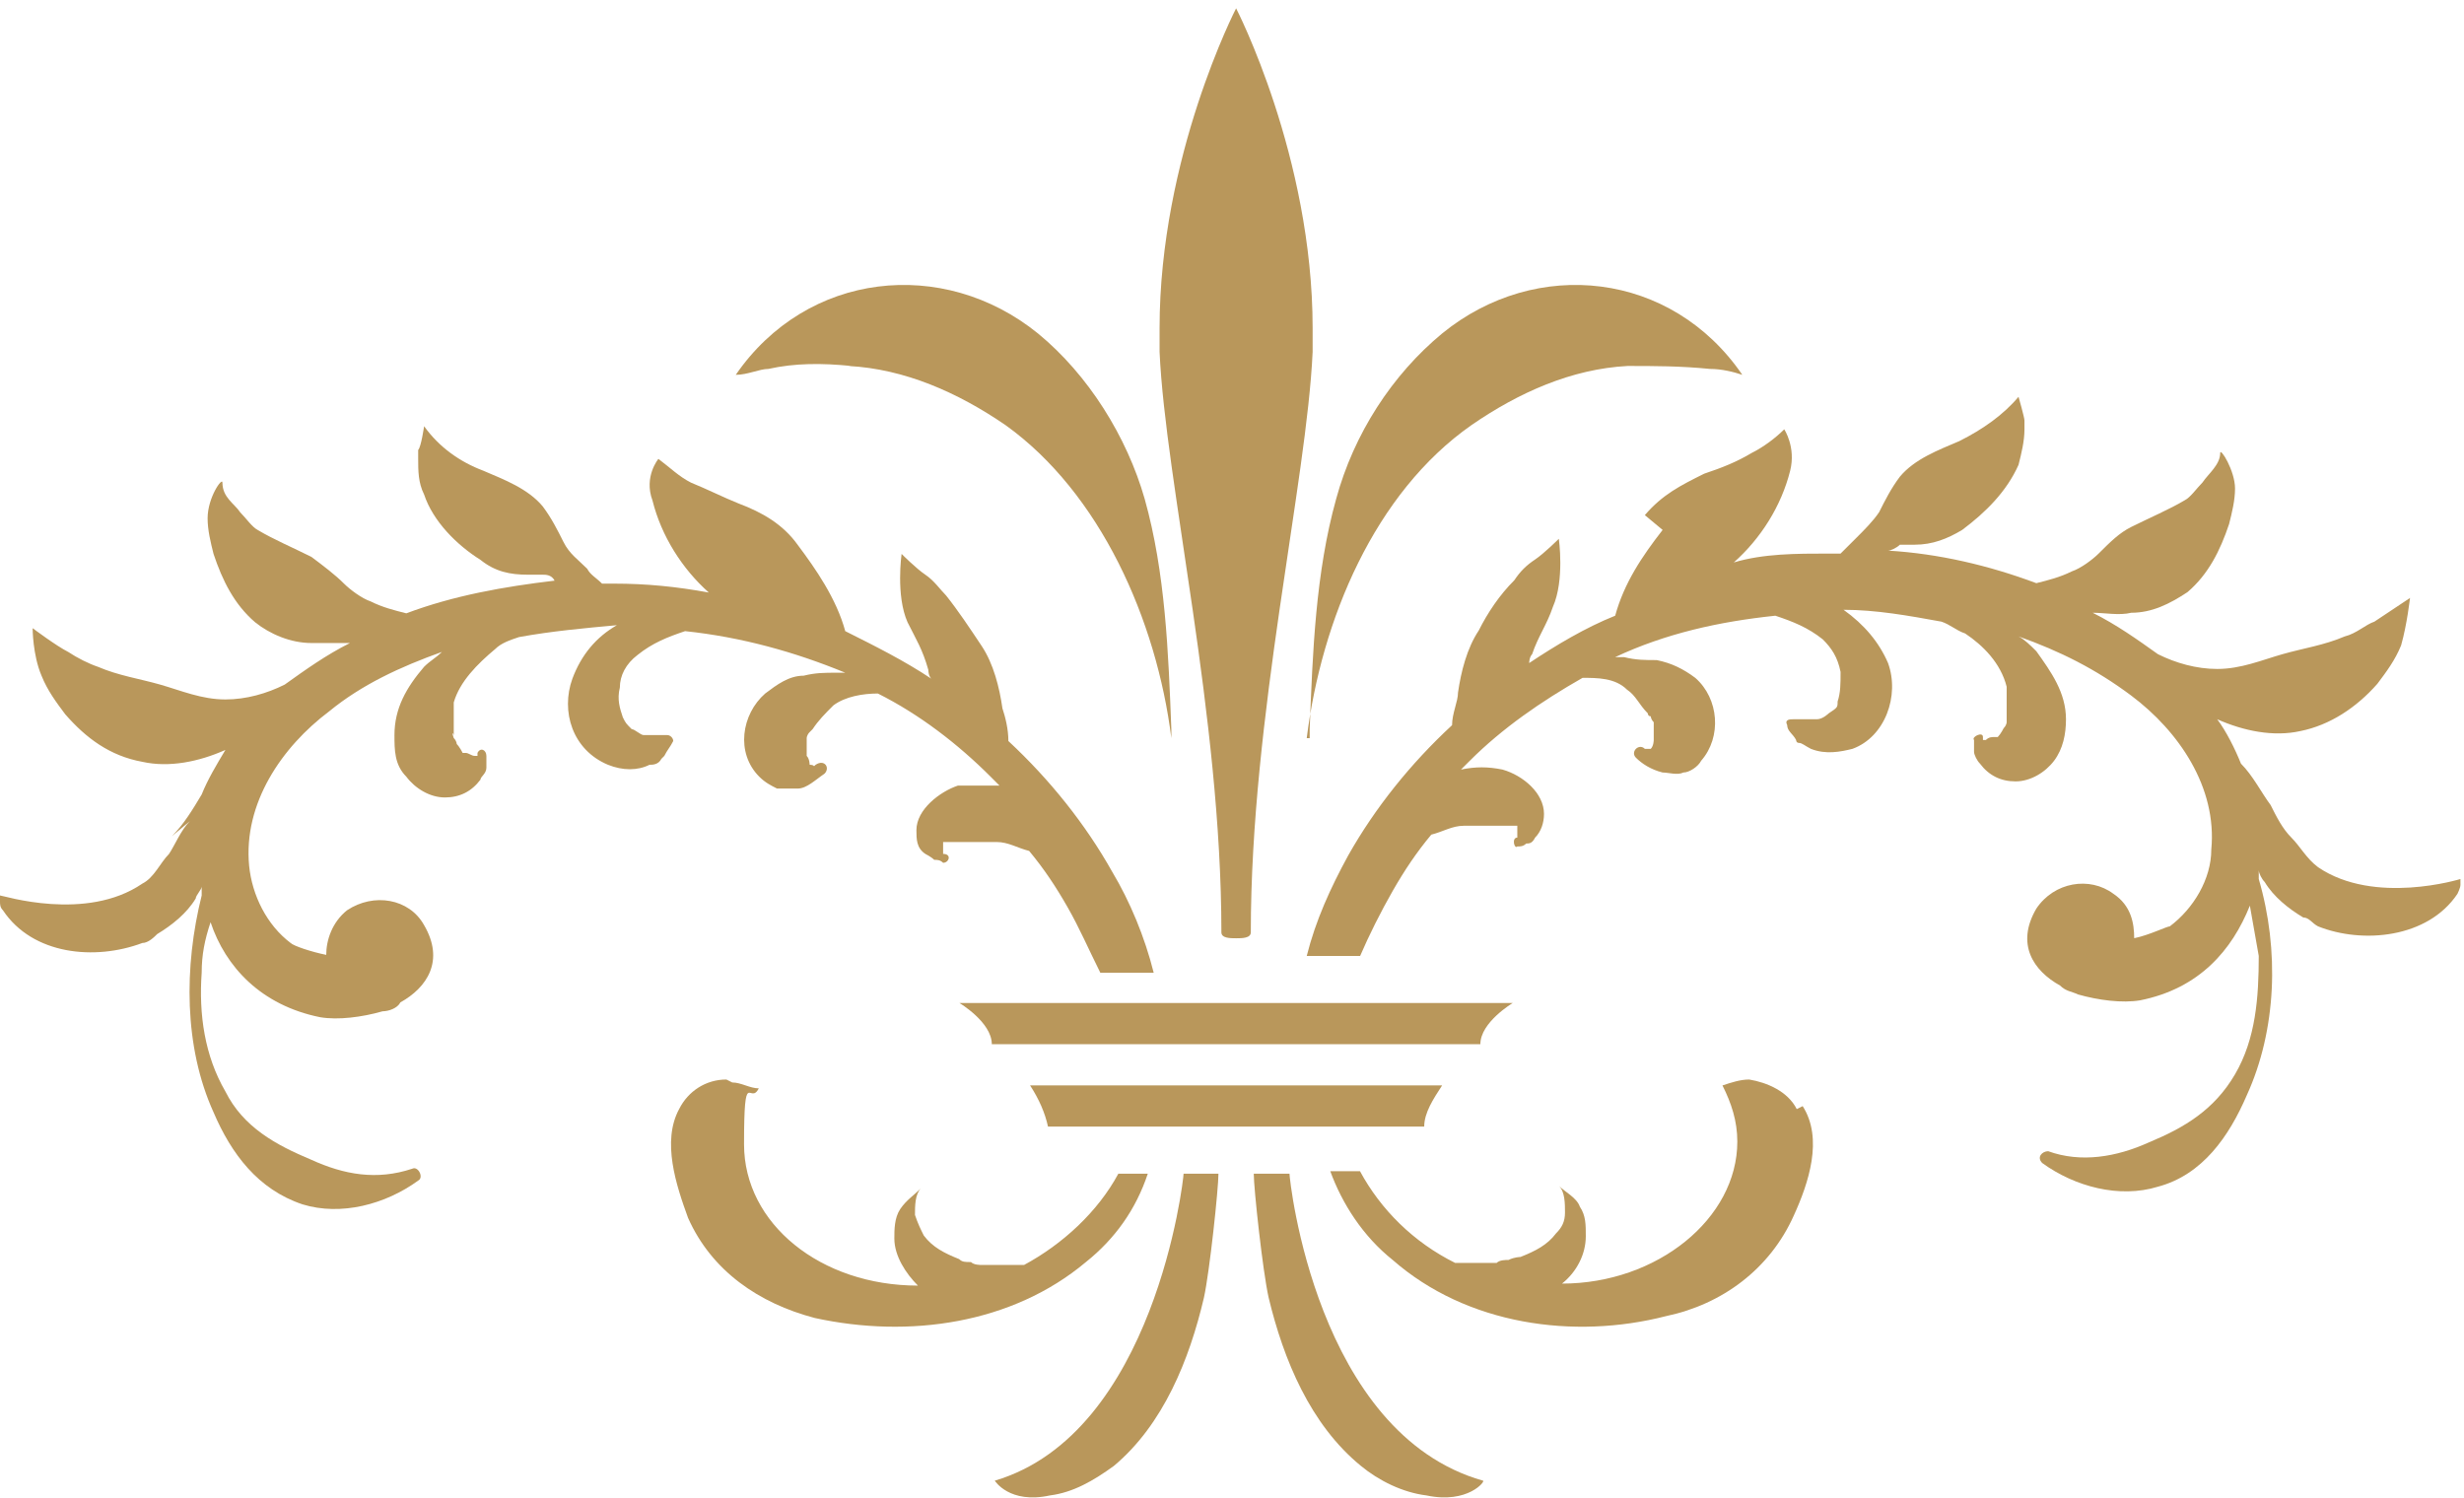 <svg width="148" height="90" viewBox="0 0 148 90" fill="none" xmlns="http://www.w3.org/2000/svg">
<path d="M59.75 62.725H88.918C88.918 61.405 90.863 60.25 90.863 60.25H89.979H74.246H58.513H57.629C57.629 60.25 59.573 61.405 59.573 62.725H59.75Z" fill="#B9975B"/>
<path d="M107.921 66.623C107.386 65.557 106.137 65.024 105.066 64.846C104.531 64.846 103.995 65.024 103.46 65.202C103.995 66.268 104.352 67.334 104.352 68.577C104.352 73.196 99.534 77.105 93.823 77.105C94.715 76.394 95.251 75.328 95.251 74.262C95.251 73.552 95.251 73.019 94.894 72.486C94.715 71.953 94.001 71.597 93.645 71.242C94.001 71.597 94.001 72.308 94.001 72.841C94.001 73.374 93.823 73.729 93.466 74.085C92.931 74.795 92.217 75.151 91.325 75.506C91.325 75.506 90.968 75.506 90.611 75.684C90.432 75.684 90.075 75.684 89.897 75.861C89.362 75.861 88.648 75.861 88.112 75.861C87.934 75.861 87.577 75.861 87.399 75.861C84.9 74.618 82.937 72.663 81.688 70.354H79.903C80.617 72.308 81.866 74.262 83.651 75.684C88.112 79.592 94.537 80.48 100.069 79.059C103.46 78.348 106.315 76.216 107.743 73.019C108.635 71.064 109.527 68.4 108.278 66.445L107.921 66.623Z" fill="#B9975B"/>
<path d="M77.453 70.503H75.307C75.307 71.39 75.843 76.354 76.201 77.95C77.095 81.674 78.704 85.574 81.744 88.056C82.817 88.943 84.248 89.652 85.678 89.829C88.182 90.361 89.255 88.943 89.076 88.943C79.062 86.106 77.453 70.858 77.453 70.503Z" fill="#B9975B"/>
<path d="M99.866 31.832C98.619 33.431 97.55 35.031 97.016 36.985C95.234 37.696 93.453 38.763 91.85 39.829C91.85 39.829 91.85 39.473 92.028 39.296C92.384 38.229 92.919 37.519 93.275 36.452C93.987 34.853 93.631 32.365 93.631 32.365C93.631 32.365 92.74 33.253 92.206 33.609C91.672 33.964 91.315 34.32 90.959 34.853C90.068 35.741 89.356 36.808 88.821 37.874C88.109 38.94 87.753 40.362 87.575 41.606C87.575 42.139 87.218 42.85 87.218 43.561C84.724 45.871 82.587 48.537 80.983 51.381C79.914 53.336 79.024 55.29 78.489 57.423H81.696C82.23 56.179 82.943 54.757 83.655 53.513C84.368 52.269 85.081 51.203 85.971 50.136C86.684 49.959 87.218 49.603 87.931 49.603C88.109 49.603 88.465 49.603 88.643 49.603C88.821 49.603 88.999 49.603 89.178 49.603C89.178 49.603 89.356 49.603 89.534 49.603C89.712 49.603 89.89 49.603 90.068 49.603C90.068 49.603 90.246 49.603 90.425 49.603C90.425 49.603 90.425 49.603 90.603 49.603C90.603 49.603 90.603 49.603 90.781 49.603C90.781 49.603 90.959 49.603 91.137 49.603C91.137 49.603 91.137 49.603 91.137 49.781C91.137 49.781 91.137 49.781 91.137 49.959C91.137 49.959 91.137 50.137 91.137 50.314C90.781 50.314 90.959 51.025 91.137 50.847C91.315 50.847 91.493 50.847 91.672 50.67C91.85 50.67 92.028 50.67 92.206 50.314C92.562 49.959 92.74 49.426 92.74 48.892C92.74 47.648 91.493 46.582 90.247 46.227C89.356 46.049 88.643 46.049 87.753 46.227C87.753 46.227 88.109 45.871 88.287 45.694C90.246 43.739 92.562 42.139 95.056 40.718C95.947 40.718 97.016 40.718 97.728 41.428C98.263 41.784 98.441 42.317 98.975 42.85C98.975 42.85 98.975 43.028 99.153 43.028C99.153 43.028 99.153 43.206 99.332 43.383V43.739C99.332 43.739 99.332 43.916 99.332 44.094C99.332 44.094 99.332 44.272 99.332 44.45C99.332 44.45 99.332 44.805 99.153 44.983C98.975 44.983 98.975 44.983 98.797 44.983C98.441 44.627 97.907 45.16 98.263 45.516C98.619 45.871 99.153 46.227 99.866 46.404C100.222 46.404 100.757 46.582 101.113 46.404C101.469 46.404 102.004 46.049 102.182 45.694C103.429 44.272 103.251 41.962 101.826 40.718C101.113 40.184 100.4 39.829 99.51 39.651C98.797 39.651 98.263 39.651 97.55 39.473C97.372 39.473 97.194 39.473 97.016 39.473C100.044 38.052 103.251 37.341 106.635 36.985C107.704 37.341 108.595 37.696 109.486 38.407C110.02 38.94 110.376 39.473 110.554 40.362C110.554 41.073 110.554 41.606 110.376 42.139C110.376 42.495 110.376 42.495 109.842 42.85C109.842 42.85 109.486 43.206 109.129 43.206C108.951 43.206 108.595 43.206 108.417 43.206C108.417 43.206 108.417 43.206 108.239 43.206C108.239 43.206 107.882 43.206 107.704 43.206C107.526 43.206 107.17 43.206 107.348 43.561C107.348 43.916 107.704 44.094 107.882 44.45C107.882 44.45 107.882 44.627 108.061 44.627C108.239 44.627 108.417 44.805 108.773 44.983C109.664 45.338 110.554 45.16 111.267 44.983C113.227 44.272 114.117 41.784 113.405 39.829C112.87 38.585 111.98 37.519 110.733 36.63C112.692 36.63 114.652 36.985 116.611 37.341C117.146 37.519 117.502 37.874 118.036 38.052C119.105 38.763 120.174 39.829 120.53 41.251C120.53 41.606 120.53 41.784 120.53 42.139V42.495C120.53 42.495 120.53 42.672 120.53 42.85C120.53 42.85 120.53 43.028 120.53 43.206C120.53 42.85 120.53 43.206 120.53 43.383C120.53 43.383 120.53 43.561 120.352 43.739C120.352 43.739 120.174 44.094 119.996 44.272C119.996 44.094 119.996 44.094 119.996 44.272C119.996 44.272 119.996 44.272 119.818 44.272C119.64 44.272 119.461 44.272 119.283 44.45H119.105C119.105 44.45 119.105 44.45 119.105 44.272C119.105 43.916 118.393 44.272 118.571 44.45C118.571 44.45 118.571 44.627 118.571 44.805V45.16C118.571 45.338 118.749 45.694 118.927 45.871C119.461 46.582 120.174 46.938 121.065 46.938C121.955 46.938 122.846 46.404 123.381 45.694C123.915 44.983 124.093 44.094 124.093 43.206C124.093 41.606 123.202 40.362 122.312 39.118C121.955 38.763 121.599 38.407 121.243 38.229C123.737 39.118 125.874 40.184 128.012 41.784C130.862 43.916 133.178 47.293 132.822 51.025C132.822 52.802 131.753 54.58 130.328 55.646C130.15 55.646 129.081 56.179 128.19 56.357C128.19 55.468 128.012 54.402 126.943 53.691C125.518 52.625 123.381 52.98 122.312 54.58C121.065 56.712 122.134 58.312 123.737 59.2C124.093 59.556 124.449 59.556 124.806 59.733C126.053 60.089 127.478 60.267 128.547 60.089C132.109 59.378 134.069 57.068 135.138 54.402C135.316 55.468 135.494 56.357 135.672 57.423C135.672 59.911 135.494 62.399 134.247 64.532C133 66.664 131.219 67.731 129.081 68.619C127.121 69.508 124.984 69.863 123.024 69.152C122.668 69.152 122.312 69.508 122.668 69.863C124.627 71.285 127.3 71.996 129.615 71.285C132.288 70.574 133.891 68.264 134.96 65.776C136.741 61.866 136.919 57.068 135.672 52.802C135.672 52.625 135.672 52.447 135.672 52.269C135.672 52.447 135.85 52.802 136.028 52.98C136.563 53.869 137.454 54.58 138.344 55.113C138.701 55.113 138.879 55.468 139.235 55.646C141.907 56.712 145.826 56.357 147.607 53.691C147.607 53.691 147.786 53.336 147.786 53.158V52.802C147.786 52.802 142.62 54.402 139.235 52.092C138.522 51.558 138.166 50.847 137.632 50.314C137.097 49.781 136.741 49.07 136.385 48.359C135.85 47.648 135.316 46.582 134.603 45.871C134.247 44.983 133.713 43.916 133.178 43.206C134.781 43.916 136.563 44.272 138.166 43.916C139.947 43.561 141.551 42.495 142.798 41.073C143.332 40.362 143.867 39.651 144.223 38.763C144.579 37.519 144.757 35.919 144.757 35.919C144.757 35.919 143.154 36.985 142.62 37.341C142.085 37.519 141.551 38.052 140.838 38.229C139.591 38.763 138.344 38.94 137.097 39.296C135.85 39.651 134.603 40.184 133.178 40.184C131.931 40.184 130.684 39.829 129.615 39.296C128.368 38.407 127.121 37.519 125.696 36.808C126.409 36.808 127.3 36.985 128.012 36.808C129.259 36.808 130.328 36.275 131.397 35.564C132.644 34.497 133.356 33.076 133.891 31.476C134.069 30.765 134.247 30.054 134.247 29.343C134.247 28.277 133.356 26.855 133.356 27.211C133.356 27.922 132.644 28.455 132.288 28.988C131.931 29.343 131.575 29.877 131.219 30.054C130.328 30.587 129.081 31.121 128.012 31.654C127.3 32.009 126.765 32.542 126.053 33.253C125.696 33.609 124.984 34.142 124.449 34.32C123.737 34.675 123.024 34.853 122.312 35.031C119.461 33.964 116.433 33.253 113.405 33.076C113.583 33.076 113.939 32.898 114.117 32.72C114.474 32.72 114.83 32.72 115.008 32.72C116.077 32.72 116.968 32.365 117.858 31.832C119.283 30.765 120.53 29.521 121.243 27.922C121.421 27.211 121.599 26.5 121.599 25.789C121.599 25.789 121.599 25.434 121.599 25.256C121.599 25.078 121.243 23.834 121.243 23.834C120.352 24.901 119.105 25.789 117.68 26.5C116.433 27.033 115.008 27.566 114.117 28.633C113.583 29.343 113.227 30.054 112.87 30.765C112.514 31.298 111.98 31.832 111.445 32.365C111.089 32.72 110.911 32.898 110.554 33.253C110.376 33.253 110.02 33.253 109.842 33.253C107.882 33.253 105.923 33.253 104.141 33.786C105.745 32.365 106.992 30.41 107.526 28.277C107.882 26.855 107.17 25.789 107.17 25.789C106.635 26.322 105.923 26.855 105.21 27.211C104.32 27.744 103.429 28.099 102.36 28.455C100.935 29.166 99.866 29.699 98.797 30.943L99.866 31.832Z" fill="#B9975B"/>
<path d="M73.363 56.005C73.363 56.361 73.893 56.361 74.247 56.361C74.6 56.361 75.13 56.361 75.13 56.005C75.13 43.019 78.489 28.964 78.843 21.137C78.843 20.603 78.843 20.069 78.843 19.713C78.843 9.395 74.247 0.5 74.247 0.5C74.247 0.5 69.65 9.395 69.65 19.713C69.65 30.032 69.65 20.603 69.65 21.137C70.004 28.964 73.363 43.019 73.363 56.005Z" fill="#B9975B"/>
<path d="M78.489 44.34C79.373 37.243 82.555 29.613 88.389 25.532C91.217 23.581 94.399 22.161 97.758 21.984C99.349 21.984 100.94 21.984 102.708 22.161C103.415 22.161 104.122 22.338 104.652 22.516C100.41 16.306 92.278 15.418 86.621 20.032C83.616 22.516 81.318 26.065 80.257 29.968C79.02 34.404 78.843 39.195 78.666 43.808C78.666 43.985 78.666 44.163 78.666 44.34H78.489Z" fill="#B9975B"/>
<path d="M43.629 64.846C42.39 64.846 41.327 65.554 40.796 66.615C39.734 68.56 40.62 71.213 41.328 73.158C42.744 76.341 45.576 78.286 48.939 79.171C54.604 80.408 60.8 79.524 65.225 75.811C66.995 74.396 68.234 72.627 68.942 70.505H67.172C65.933 72.804 63.809 74.749 61.508 75.987C61.331 75.987 60.977 75.987 60.8 75.987C60.269 75.987 59.56 75.987 59.029 75.987C58.852 75.987 58.498 75.987 58.321 75.811C57.967 75.811 57.79 75.811 57.613 75.634C56.728 75.28 56.02 74.926 55.489 74.219C55.312 73.865 55.135 73.512 54.958 72.981C54.958 72.451 54.958 71.743 55.312 71.389C54.958 71.743 54.427 72.097 54.073 72.627C53.719 73.158 53.719 73.865 53.719 74.396C53.719 75.457 54.427 76.518 55.135 77.225C49.293 77.225 44.691 73.512 44.691 68.737C44.691 63.962 45.045 66.438 45.576 65.377C45.045 65.377 44.514 65.023 43.983 65.023L43.629 64.846Z" fill="#B9975B"/>
<path d="M63.066 89.829C64.462 89.652 65.683 88.943 66.905 88.056C69.871 85.574 71.441 81.674 72.314 77.95C72.663 76.354 73.186 71.39 73.186 70.503H71.092C71.092 70.858 69.347 86.106 59.751 88.943C59.751 88.943 60.623 90.361 63.066 89.829Z" fill="#B9975B"/>
<path d="M11.401 49.33C10.867 49.865 10.51 50.757 10.154 51.293C9.62 51.828 9.263 52.72 8.551 53.077C5.166 55.396 0.178 53.79 0 53.79L0 54.147C0 54.326 -4.34939e-05 54.504 0.178 54.682C1.96 57.358 5.7 57.715 8.551 56.645C8.907 56.645 9.263 56.288 9.441 56.11C10.332 55.574 11.223 54.861 11.757 53.969C11.757 53.79 12.114 53.434 12.114 53.255C12.114 53.434 12.114 53.612 12.114 53.79C11.045 58.072 11.045 62.889 12.826 66.814C13.895 69.312 15.498 71.453 18.17 72.345C20.486 73.058 23.158 72.345 25.118 70.917C25.474 70.739 25.118 70.025 24.761 70.204C22.624 70.917 20.664 70.561 18.705 69.669C16.567 68.776 14.607 67.706 13.539 65.565C12.292 63.424 11.935 60.927 12.114 58.429C12.114 57.358 12.292 56.467 12.648 55.396C13.539 58.072 15.676 60.391 19.239 61.105C20.308 61.283 21.733 61.105 22.98 60.748C23.336 60.748 23.871 60.57 24.049 60.213C25.652 59.321 26.721 57.715 25.474 55.574C24.583 53.969 22.446 53.612 20.842 54.682C19.952 55.396 19.595 56.466 19.595 57.358C18.705 57.18 17.636 56.823 17.458 56.645C16.033 55.574 15.142 53.79 14.964 52.006C14.607 48.26 16.923 44.87 19.773 42.729C21.733 41.123 24.049 40.053 26.543 39.161C26.186 39.518 25.83 39.696 25.474 40.053C24.405 41.302 23.693 42.551 23.693 44.156C23.693 45.048 23.693 45.94 24.405 46.654C24.94 47.368 25.83 47.903 26.721 47.903C27.612 47.903 28.324 47.546 28.859 46.833C28.859 46.654 29.215 46.476 29.215 46.119C29.215 46.119 29.215 45.94 29.215 45.762C29.215 45.762 29.215 45.584 29.215 45.405C29.215 45.048 28.859 44.87 28.68 45.227C28.68 45.227 28.68 45.227 28.68 45.405H28.502C28.324 45.405 28.146 45.227 27.968 45.227C27.968 45.227 27.968 45.227 27.79 45.227C27.79 45.227 27.612 44.87 27.433 44.692C27.433 44.692 27.434 44.513 27.255 44.335C27.255 44.335 27.077 43.8 27.255 44.156C27.255 44.156 27.255 43.978 27.255 43.8C27.255 43.8 27.255 43.8 27.255 43.443V43.086C27.255 42.729 27.255 42.551 27.255 42.194C27.612 40.945 28.681 39.875 29.749 38.983C30.106 38.626 30.64 38.447 31.174 38.269C33.134 37.912 35.094 37.734 37.053 37.555C35.806 38.269 34.915 39.339 34.381 40.767C33.669 42.729 34.381 45.048 36.519 45.94C37.409 46.297 38.3 46.297 39.013 45.94C39.191 45.94 39.547 45.94 39.725 45.584C39.725 45.584 39.725 45.584 39.903 45.405C40.081 45.048 40.26 44.87 40.438 44.513C40.438 44.335 40.26 44.156 40.081 44.156H39.547C39.547 44.156 39.547 44.156 39.369 44.156C39.191 44.156 38.835 44.156 38.656 44.156C38.478 44.156 38.122 43.8 37.944 43.8C37.587 43.443 37.588 43.443 37.409 43.086C37.231 42.551 37.053 42.016 37.231 41.302C37.231 40.588 37.588 39.875 38.3 39.339C39.191 38.626 40.081 38.269 41.15 37.912C44.535 38.269 47.742 39.161 50.77 40.41C50.592 40.41 50.414 40.41 50.236 40.41C49.523 40.41 48.989 40.41 48.276 40.588C47.385 40.588 46.673 41.123 45.96 41.659C44.535 42.907 44.179 45.227 45.604 46.654C45.96 47.011 46.316 47.189 46.673 47.368C47.029 47.368 47.563 47.368 47.92 47.368C48.454 47.368 48.989 46.833 49.523 46.476C49.879 46.119 49.523 45.584 48.989 45.94C48.81 46.119 48.989 45.94 48.632 45.94C48.632 45.94 48.632 45.584 48.454 45.405C48.454 45.405 48.454 45.227 48.454 45.048C48.454 45.048 48.454 44.87 48.454 44.692V44.335C48.454 44.335 48.454 44.156 48.632 43.978L48.81 43.8C49.167 43.264 49.523 42.907 50.057 42.372C50.77 41.837 51.839 41.659 52.729 41.659C55.223 42.907 57.539 44.692 59.499 46.654C59.499 46.654 59.855 47.011 60.033 47.189C59.142 47.189 58.252 47.189 57.539 47.189C56.47 47.546 55.045 48.617 55.045 49.865C55.045 50.401 55.045 50.936 55.58 51.293C55.58 51.293 55.936 51.471 56.114 51.65C56.292 51.65 56.47 51.65 56.648 51.828C57.005 51.828 57.183 51.293 56.648 51.293C56.648 51.293 56.648 51.114 56.648 50.936C56.648 50.936 56.648 50.936 56.648 50.757C56.648 50.757 56.648 50.757 56.648 50.579C56.648 50.579 56.827 50.579 57.005 50.579C57.005 50.579 57.005 50.579 57.183 50.579C57.183 50.579 57.183 50.579 57.361 50.579C57.361 50.579 57.539 50.579 57.717 50.579C57.895 50.579 58.074 50.579 58.252 50.579C58.252 50.579 58.43 50.579 58.608 50.579C58.608 50.579 58.964 50.579 59.142 50.579C59.321 50.579 59.677 50.579 59.855 50.579C60.568 50.579 61.102 50.936 61.815 51.114C62.705 52.185 63.418 53.255 64.13 54.504C64.843 55.753 65.377 57.002 66.09 58.429H69.296C68.762 56.288 67.871 54.147 66.802 52.363C65.199 49.509 63.062 46.833 60.568 44.513C60.568 43.8 60.389 43.086 60.211 42.551C60.033 41.302 59.677 39.875 58.964 38.804C58.252 37.734 57.539 36.663 56.827 35.771C56.47 35.414 56.114 34.879 55.58 34.522C55.045 34.166 54.154 33.273 54.154 33.273C54.154 33.273 53.798 35.771 54.511 37.377C55.045 38.447 55.401 38.983 55.758 40.231C55.758 40.231 55.758 40.588 55.936 40.767C54.333 39.696 52.551 38.804 50.77 37.912C50.236 35.95 48.989 34.166 47.92 32.738C47.029 31.489 45.782 30.776 44.357 30.241C43.466 29.884 42.397 29.349 41.507 28.992C40.794 28.635 40.26 28.1 39.547 27.564C39.547 27.564 38.656 28.635 39.191 30.062C39.725 32.203 40.972 34.166 42.575 35.593C40.616 35.236 38.835 35.058 36.875 35.058C36.697 35.058 36.341 35.058 36.162 35.058C35.806 34.701 35.45 34.522 35.272 34.166C34.737 33.63 34.203 33.274 33.847 32.56C33.49 31.846 33.134 31.133 32.6 30.419C31.709 29.349 30.284 28.813 29.037 28.278C27.612 27.743 26.365 26.851 25.474 25.602C25.474 25.602 25.296 26.851 25.118 27.029C25.118 27.029 25.118 27.386 25.118 27.564C25.118 28.278 25.118 28.992 25.474 29.705C26.008 31.311 27.434 32.738 28.859 33.63C29.749 34.344 30.64 34.522 31.709 34.522C32.065 34.522 32.422 34.522 32.6 34.522C32.778 34.522 33.134 34.522 33.312 34.879C30.284 35.236 27.256 35.771 24.405 36.842C23.693 36.663 22.98 36.485 22.267 36.128C21.733 35.95 21.02 35.414 20.664 35.058C20.13 34.522 19.417 33.987 18.705 33.452C17.636 32.917 16.389 32.382 15.498 31.846C15.142 31.668 14.786 31.133 14.429 30.776C14.073 30.241 13.361 29.884 13.361 28.992C13.361 28.635 12.47 29.884 12.47 31.133C12.47 31.846 12.648 32.56 12.826 33.273C13.361 34.879 14.073 36.306 15.32 37.377C16.211 38.09 17.458 38.626 18.705 38.626C19.417 38.626 20.308 38.626 21.02 38.626C19.595 39.339 18.348 40.231 17.101 41.123C16.033 41.659 14.786 42.016 13.539 42.016C12.114 42.016 10.867 41.48 9.62 41.123C8.373 40.767 7.126 40.588 5.879 40.053C5.344 39.875 4.632 39.518 4.097 39.161C3.385 38.804 1.96 37.734 1.96 37.734C1.96 37.734 1.959 39.339 2.494 40.588C2.85 41.48 3.385 42.194 3.919 42.907C5.166 44.335 6.591 45.405 8.551 45.762C10.154 46.119 11.935 45.762 13.539 45.048C13.004 45.94 12.47 46.833 12.114 47.724C11.579 48.617 11.045 49.509 10.332 50.222L11.401 49.33Z" fill="#B9975B"/>
<path d="M85.545 67.675C85.545 66.85 86.083 66.025 86.621 65.2H61.872C62.41 66.025 62.769 66.85 62.948 67.675H66.356H68.866H70.66H73.708H74.605H77.654H79.447H81.958H85.365H85.545Z" fill="#B9975B"/>
<path d="M50.958 21.984C54.339 22.161 57.543 23.581 60.39 25.532C66.086 29.613 69.467 37.243 70.357 44.34C70.357 44.34 70.357 43.985 70.357 43.808C70.179 39.195 70.001 34.404 68.755 29.968C67.688 26.242 65.374 22.516 62.348 20.032C56.653 15.418 48.466 16.306 44.194 22.516C44.906 22.516 45.618 22.161 46.152 22.161C47.754 21.806 49.356 21.806 51.136 21.984H50.958Z" fill="#B9975B"/>
</svg>
